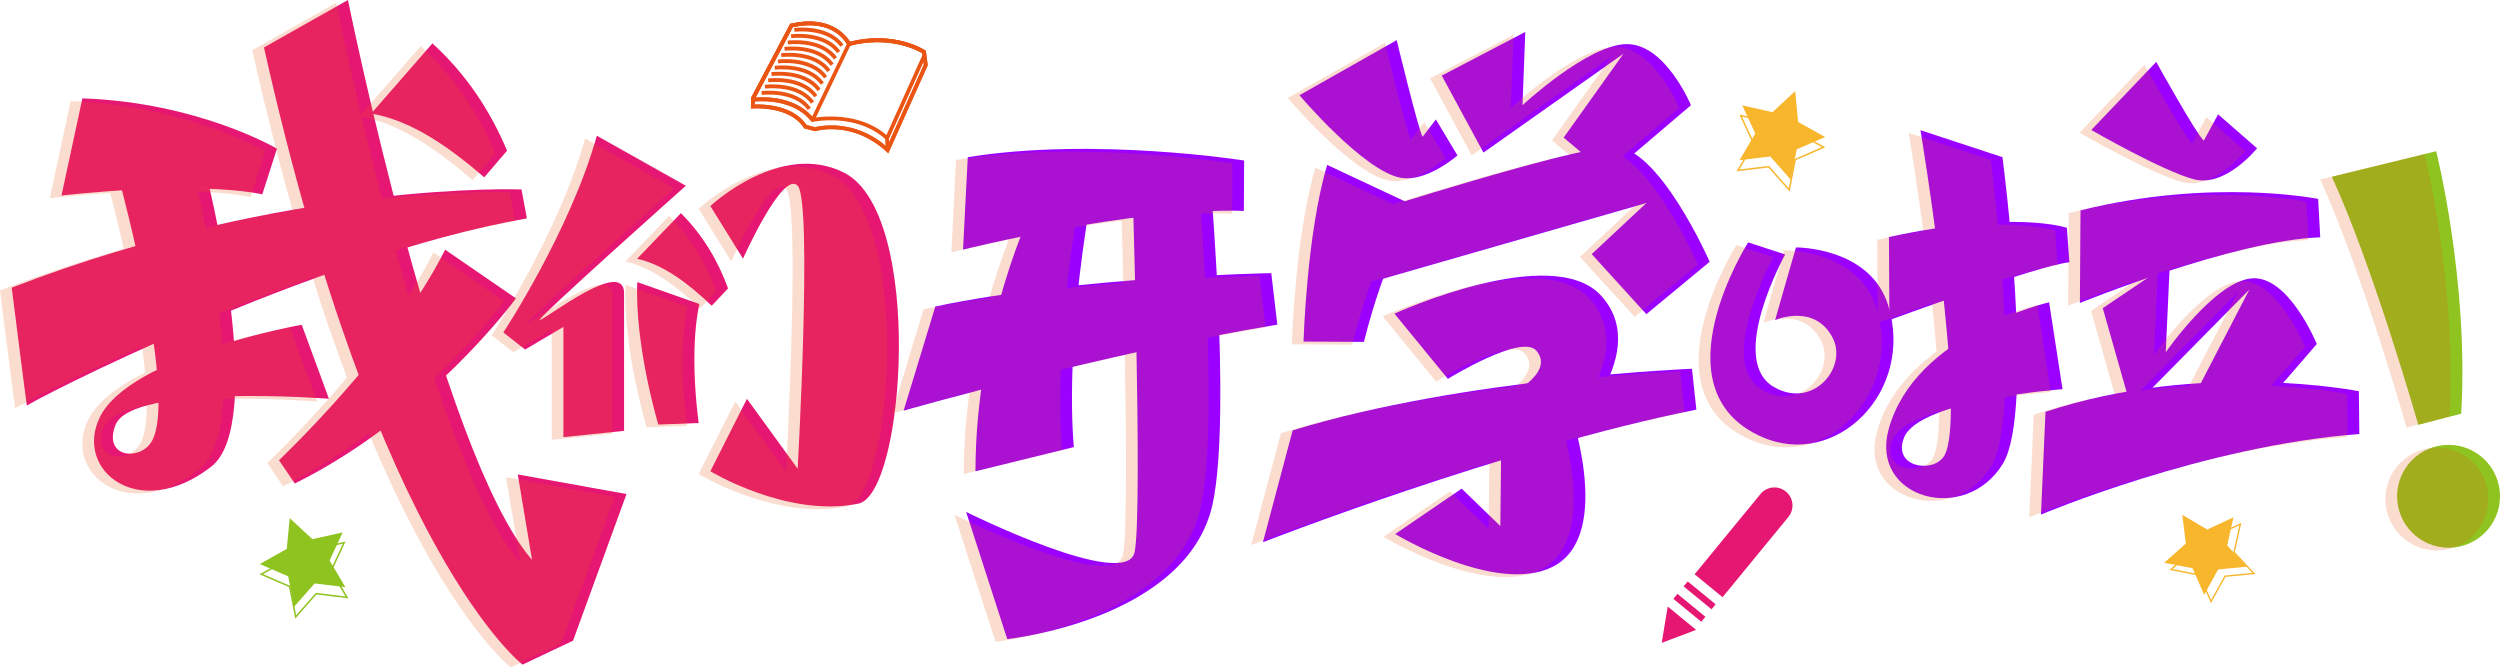 <?xml version="1.0" encoding="iso-8859-1"?>
<!-- Generator: Adobe Illustrator 27.0.0, SVG Export Plug-In . SVG Version: 6.00 Build 0)  -->
<svg version="1.1" id="&#x56FE;&#x5C42;_1" xmlns="http://www.w3.org/2000/svg" xmlns:xlink="http://www.w3.org/1999/xlink" x="0px"
	 y="0px" viewBox="0 0 1211.921 323.53" style="enable-background:new 0 0 1211.921 323.53;" xml:space="preserve">
<g>
	<g>
		<path style="fill:#E61673;" d="M39.941,47.688L29.814,94.779c0,0,62.404-7.457,97.345-0.601l7.097-22.108
			C134.256,72.069,96.24,49.613,39.941,47.688z"/>
		<path style="fill:#E61673;" d="M101.591,91.278c0,0,27.604,114.136,0.812,134.938c-34.839,27.048-66.55,1.922-54.04-23.897
			c14.576-30.085,97.906-44.88,97.906-44.88l13.191,35.873c0,0-95.456-7.455-103.441,12.654
			c-6.269,15.789,11.625,17.711,17.413,8.201c12.913-21.219-14.98-124.478-14.98-124.478"/>
		<path style="fill:#9B00FF;" d="M930.99,63.117c0,0,22.995,138.36,11.537,157.792c-5.135,8.709-25.248,5.834-19.533-8.709
			c7.279-18.523,76.852-23.526,76.852-23.526l-6.501-42.139c0,0-65.253,15.06-77.837,61.726
			c-9.019,33.449,37.305,46.303,55.426,16.521c15.918-26.161-0.197-148.585-0.197-148.585L930.99,63.117z"/>
		<path style="fill:#E61673;" d="M5.684,139.45c0,0,7.352,58.466,7.382,57.237c0.03-1.229,137.818-72.544,242.352-90.826
			l-2.608-14.024C252.81,91.837,140.151,87.396,5.684,139.45z"/>
		<path style="fill:#E61673;" d="M127.962,23l40.715-23c0,0,44.458,219.493,89.247,271.423l-6.924-41.427l52.711,9.498
			l-25.924,71.091l-24.474,11.608C253.312,322.193,183.081,268.851,127.962,23z"/>
		<path style="fill:#E61673;" d="M215.778,121.034l34.349,23.612c0,0-41.498,57.079-107.209,89.75l-7.666-11.289
			C135.251,223.107,191.586,169.773,215.778,121.034z"/>
		<path style="fill:#E61673;" d="M179.941,55.044l29.69-34.019c16.551,15.147,28.039,32.68,36.166,52.029l-11.053,12.905
			C217.045,70.672,198.973,58.313,179.941,55.044z"/>
		<path style="fill:#E61673;" d="M308.831,125.449l21.255-22.125c10.742,10.817,17.969,23.09,22.857,36.486l-7.92,8.399
			C333.506,137.261,321.642,128.285,308.831,125.449z"/>
		<path style="fill:#E61673;" d="M289.322,65.802l43.157,24.242c0,0-74.481,66.313-70.71,65.093
			c3.77-1.22,40.764-30.191,40.764-13.022c0,23.296,0,66.754,0,66.754l-29.41,3.03v-53.422l-18.56,10.962L244,161.162
			C244,161.162,276.453,111.974,289.322,65.802z"/>
		<path style="fill:#E61673;" d="M344.357,99.869c0,0,34.012-31.874,64.89-16.124c38.876,19.83,29.507,155.793,6.871,160.408
			c-34.342,7.001-71.761-15.7-71.761-15.7l17.739-35.123l24.591,33.897c0,0,7.233-129.413,0-137.182
			c-7.233-7.77-26.504,35.34-26.504,35.34L344.357,99.869z"/>
		<path style="fill:#E61673;" d="M308.931,136.758l30.131,10.622c0,0-5.259,19.305-0.385,57.686l-19.543,0.756
			C319.134,205.822,307.645,167.697,308.931,136.758z"/>
		<path style="fill:#9B00FF;" d="M643.373,79.953l42.562,19.941c0,0-14.56,25.151-24.754,65.844l-29.262-0.151
			C631.919,165.587,633.386,113.455,643.373,79.953z"/>
		<path style="fill:#9B00FF;" d="M469.147,76.202l-2.297,44.804c0,0,81.563-20.47,136.139-18.772l0.129-24.422
			C603.118,77.811,530.355,66.288,469.147,76.202z"/>
		<path style="fill:#9B00FF;" d="M1008.558,101.985l-0.289,44.878c0,0,74.914-30.458,116.505-31.807l-1.011-18.624
			C1123.764,96.432,1072.718,86.084,1008.558,101.985z"/>
		<path style="fill:#9B00FF;" d="M915.72,114.91l0.189,40.251c0,0,72.02-26.476,87.285-28.021l-1.235-16.69
			C1001.958,110.449,976.894,101.621,915.72,114.91z"/>
		<path style="fill:#9B00FF;" d="M991.587,199.643l-2.194,49.815c0,0,78.516-33.346,154.336-39.072l-0.219-20.736
			C1143.51,189.65,1067.449,174.48,991.587,199.643z"/>
		<path style="fill:#9B00FF;" d="M453.419,148.582l-15.38,50.483c0,0,97.644-27.933,181.172-41.691l-2.944-24.964
			C616.267,132.409,521.943,134.065,453.419,148.582z"/>
		<path style="fill:#9B00FF;" d="M626.641,208.628l-14.42,54.21c0,0,116.808-45.64,210.12-64.269l-2.123-19.805
			C820.218,178.763,709.725,183.11,626.641,208.628z"/>
		<path style="fill:#9B00FF;" d="M501.038,99.785c0,0-28.16,57.5-28.16,128.668l47.712-11.723c0,0-5.118-45.439,8.652-122.989"/>
		<path style="fill:#9B00FF;" d="M548.575,75.715c0,0,5.569,173.081,1.434,192.001c-4.135,18.921-81.649-19.537-81.649-19.537
			l19.92,61.615c0,0,87.814-9.233,99.673-65.989c9.133-43.714-1.806-163.298-1.806-163.298"/>
		<path style="fill:#9B00FF;" d="M629.932,46.171l47.136-26.709c0,0,10.468,43.247,12.56,46.855l6.445-8.416l10.454,17.448
			c0,0-15.008,13.195-27.639,10.813C660.937,82.776,629.932,46.171,629.932,46.171z"/>
		<path style="fill:#9B00FF;" d="M1013.791,63.011l31.481-33.014c0,0,19.245,34.766,23.067,38.195l6.922-12.763l18.884,16.465
			c0,0-15.244,19.062-30.572,15.028C1048.244,82.888,1013.791,63.011,1013.791,63.011z"/>
		<path style="fill:#9B00FF;" d="M663.182,103.129c0,0,96.466-30.821,118.548-32.027c22.081-1.206,47.072,55.81,47.072,55.81
			l-30.71,25.387l-26.474-29.117l26.515-24.785l-137.198,39.459"/>
		<path style="fill:#9B00FF;" d="M698.929,36.653l40.483-21.172l-1.362,35.515c0,0,31.381-29.198,50.295-29.606
			c18.914-0.408,31.381,29.606,31.381,29.606l-39.978,34.032L758.006,66.71l28.983-40.651l-67.853,47.908L698.929,36.653z"/>
		<path style="fill:#9B00FF;" d="M1019.35,149.388l32.526-21.941l-1.995,43.32c0,0,23.55-34.101,41.538-35.816
			c17.989-1.715,31.69,31.818,31.69,31.818l-36,41.592l-21.823-19.533l25.125-48.442l-57.144,57.923L1019.35,149.388z"/>
		<path style="fill:#9B00FF;" d="M675.99,152.038l25.888,31.623c0,0,35.672-22.039,42.875-13.688
			c11.165,12.947-22.819,26.514-22.819,26.514l34.048,19.227c0,0,46.689-42.764,20.359-72.194
			C752.638,117.026,675.99,152.038,675.99,152.038z"/>
		<path style="fill:#9B00FF;" d="M727.877,201.74l-0.566,53.274l-18.747-18.144l-32.232,22.01c0,0,48.871,29.553,76.224,15.948
			c30.928-15.384,7.468-79.505,7.468-79.505"/>
		<path style="fill:#9B00FF;" d="M870.636,119.945c-0.998,3.142-10.111,35.22-10.111,35.22s18.959-8.367,27.844,8.508
			c7.518,14.28-9.424,35.074-28.554,23.855c-22.58-13.242,5.577-64.179,5.577-64.179l-17.944-5.85c0,0-45.252,71.242,6.502,94.241
			c36.147,16.064,74.203-21.984,61.427-63.595C906.622,119.631,870.636,119.945,870.636,119.945z"/>
		<path style="fill:#8FC31F;" d="M1130.401,85.681l50.578-12.373c0,0,15.936,63.098,12.127,127.231l-20.786,5.409
			C1172.321,205.949,1150.494,129.367,1130.401,85.681z"/>
		<circle style="fill:#8FC31F;" cx="1186.984" cy="240.589" r="24.937"/>
	</g>
	<g style="opacity:0.2;">
		<path style="fill:#EA5514;" d="M34.257,49.024L24.13,96.115c0,0,62.404-7.457,97.345-0.601l7.097-22.108
			C128.572,73.406,90.556,50.95,34.257,49.024z"/>
		<path style="fill:#EA5514;" d="M95.907,92.614c0,0,27.604,114.136,0.812,134.938c-34.839,27.048-66.55,1.922-54.04-23.897
			c14.576-30.085,97.906-44.88,97.906-44.88l13.191,35.873c0,0-95.456-7.455-103.441,12.654
			c-6.269,15.789,11.625,17.711,17.413,8.201c12.913-21.219-14.98-124.478-14.98-124.478"/>
		<path style="fill:#EA5514;" d="M925.306,64.454c0,0,22.995,138.36,11.537,157.792c-5.135,8.709-25.248,5.834-19.533-8.709
			c7.279-18.523,76.852-23.526,76.852-23.526l-6.5-42.139c0,0-65.253,15.06-77.837,61.726
			c-9.019,33.449,37.305,46.303,55.426,16.521c15.918-26.161-0.197-148.585-0.197-148.585L925.306,64.454z"/>
		<path style="fill:#EA5514;" d="M0,140.787c0,0,7.352,58.466,7.382,57.237c0.03-1.229,137.818-72.544,242.352-90.826l-2.608-14.024
			C247.126,93.174,134.467,88.732,0,140.787z"/>
		<path style="fill:#EA5514;" d="M122.278,24.336l40.715-23c0,0,44.458,219.493,89.247,271.423l-6.924-41.427l52.711,9.498
			l-25.924,71.091l-24.474,11.608C247.628,323.53,177.397,270.187,122.278,24.336z"/>
		<path style="fill:#EA5514;" d="M210.094,122.371l34.349,23.612c0,0-41.498,57.079-107.209,89.75l-7.666-11.289
			C129.567,224.444,185.902,171.109,210.094,122.371z"/>
		<path style="fill:#EA5514;" d="M174.257,56.38l29.69-34.019c16.551,15.147,28.039,32.68,36.166,52.029l-11.053,12.905
			C211.361,72.009,193.289,59.649,174.257,56.38z"/>
		<path style="fill:#EA5514;" d="M303.147,126.786l21.255-22.125c10.742,10.817,17.969,23.09,22.857,36.486l-7.92,8.399
			C327.822,138.597,315.958,129.622,303.147,126.786z"/>
		<path style="fill:#EA5514;" d="M283.638,67.139l43.157,24.242c0,0-74.481,66.313-70.71,65.093
			c3.77-1.22,40.764-30.191,40.764-13.022c0,23.296,0,66.754,0,66.754l-29.41,3.03v-53.422l-18.56,10.962l-10.562-8.278
			C238.316,162.499,270.769,113.31,283.638,67.139z"/>
		<path style="fill:#EA5514;" d="M338.673,101.205c0,0,34.012-31.874,64.89-16.124c38.876,19.83,29.507,155.793,6.871,160.408
			c-34.342,7.001-71.761-15.7-71.761-15.7l17.739-35.123l24.591,33.897c0,0,7.233-129.413,0-137.182s-26.504,35.34-26.504,35.34
			L338.673,101.205z"/>
		<path style="fill:#EA5514;" d="M303.247,138.095l30.131,10.622c0,0-5.259,19.305-0.385,57.686l-19.543,0.756
			C313.45,207.159,301.961,169.034,303.247,138.095z"/>
		<path style="fill:#EA5514;" d="M637.689,81.29l42.562,19.941c0,0-14.56,25.151-24.754,65.844l-29.262-0.151
			C626.235,166.923,627.702,114.792,637.689,81.29z"/>
		<path style="fill:#EA5514;" d="M463.463,77.539l-2.297,44.804c0,0,81.563-20.47,136.139-18.772l0.129-24.422
			C597.435,79.148,524.671,67.625,463.463,77.539z"/>
		<path style="fill:#EA5514;" d="M1002.874,103.322l-0.289,44.878c0,0,74.914-30.458,116.505-31.807l-1.011-18.624
			C1118.08,97.768,1067.034,87.421,1002.874,103.322z"/>
		<path style="fill:#EA5514;" d="M910.036,116.246l0.189,40.251c0,0,72.02-26.476,87.285-28.021l-1.235-16.69
			C996.274,111.786,971.21,102.958,910.036,116.246z"/>
		<path style="fill:#EA5514;" d="M985.903,200.98l-2.194,49.815c0,0,78.516-33.346,154.336-39.072l-0.219-20.736
			C1137.826,190.987,1061.765,175.817,985.903,200.98z"/>
		<path style="fill:#EA5514;" d="M447.735,149.919l-15.38,50.483c0,0,97.644-27.933,181.172-41.691l-2.944-24.964
			C610.583,133.746,516.259,135.402,447.735,149.919z"/>
		<path style="fill:#EA5514;" d="M620.957,209.965l-14.42,54.21c0,0,116.808-45.64,210.12-64.269l-2.123-19.805
			C814.534,180.1,704.041,184.447,620.957,209.965z"/>
		<path style="fill:#EA5514;" d="M495.354,101.121c0,0-28.16,57.5-28.16,128.668l47.712-11.723c0,0-5.118-45.439,8.652-122.989"/>
		<path style="fill:#EA5514;" d="M542.891,77.052c0,0,5.569,173.081,1.434,192.001c-4.135,18.921-81.649-19.537-81.649-19.537
			l19.92,61.615c0,0,87.814-9.233,99.673-65.989c9.133-43.714-1.806-163.298-1.806-163.298"/>
		<path style="fill:#EA5514;" d="M624.248,47.507l47.136-26.709c0,0,10.468,43.247,12.56,46.855l6.446-8.416l10.454,17.448
			c0,0-15.008,13.195-27.639,10.813C655.253,84.112,624.248,47.507,624.248,47.507z"/>
		<path style="fill:#EA5514;" d="M1008.107,64.348l31.481-33.014c0,0,19.245,34.766,23.067,38.195l6.922-12.763l18.884,16.465
			c0,0-15.244,19.062-30.572,15.028C1042.56,84.224,1008.107,64.348,1008.107,64.348z"/>
		<path style="fill:#EA5514;" d="M657.498,104.466c0,0,96.466-30.821,118.548-32.027c22.081-1.206,47.072,55.81,47.072,55.81
			l-30.71,25.387l-26.474-29.117l26.515-24.785l-137.198,39.459"/>
		<path style="fill:#EA5514;" d="M693.245,37.989l40.483-21.172l-1.362,35.515c0,0,31.381-29.198,50.295-29.606
			c18.914-0.408,31.381,29.606,31.381,29.606l-39.978,34.032l-21.742-18.318l28.983-40.651l-67.853,47.908L693.245,37.989z"/>
		<path style="fill:#EA5514;" d="M1013.666,150.725l32.526-21.941l-1.995,43.32c0,0,23.55-34.101,41.538-35.816
			c17.989-1.715,31.69,31.818,31.69,31.818l-36,41.592l-21.823-19.533l25.125-48.442l-57.144,57.923L1013.666,150.725z"/>
		<path style="fill:#EA5514;" d="M670.305,153.375l25.888,31.623c0,0,35.672-22.039,42.875-13.688
			c11.165,12.947-22.819,26.514-22.819,26.514l34.048,19.227c0,0,46.689-42.764,20.359-72.194
			C746.954,118.362,670.305,153.375,670.305,153.375z"/>
		<path style="fill:#EA5514;" d="M722.193,203.076l-0.566,53.274l-18.747-18.144l-32.232,22.01c0,0,48.871,29.553,76.224,15.948
			c30.928-15.384,7.468-79.505,7.468-79.505"/>
		<path style="fill:#EA5514;" d="M864.952,121.282c-0.998,3.142-10.111,35.22-10.111,35.22s18.959-8.367,27.844,8.508
			c7.518,14.28-9.424,35.074-28.554,23.855c-22.58-13.242,5.577-64.179,5.577-64.179l-17.944-5.85c0,0-45.252,71.242,6.502,94.241
			c36.147,16.064,74.203-21.984,61.427-63.595C900.938,120.968,864.952,121.282,864.952,121.282z"/>
		<path style="fill:#EA5514;" d="M1124.717,87.017l50.578-12.373c0,0,15.936,63.098,12.127,127.231l-20.786,5.409
			C1166.637,207.285,1144.81,130.704,1124.717,87.017z"/>
		<circle style="fill:#EA5514;" cx="1181.301" cy="241.926" r="24.937"/>
	</g>
	<g>
		<g>
			<path style="fill:#EA5514;" d="M430.618,74.33l-0.947-0.872c-16.45-15.171-34.076-10.006-34.251-9.94l-0.25,0.075l-5.315-1.364
				l-0.196-0.305c-6.866-10.643-24.441-9.376-24.634-9.364l-0.999,0.081l0.106-5.237l18.92-35.829l0.41-0.097
				c18.993-4.431,26.83,5.949,28.565,8.745c21.62-5.379,35.82,3.792,36.42,4.187l0.35,0.232l0.935,6.99L430.618,74.33z
				 M403.037,60.788c6.845,0,17.062,1.816,26.936,10.45l17.853-39.88l-0.751-5.611c-2.32-1.361-15.934-8.606-35.265-3.554
				l-0.736,0.193l-0.335-0.688c-0.256-0.531-6.54-12.95-26.444-8.507l-18.417,34.875v2.597c3.976-0.148,18.483,0.087,25.135,9.949
				l4.13,1.059C396.005,61.449,398.907,60.788,403.037,60.788z"/>
		</g>
		<g>
			<path style="fill:#EA5514;" d="M430.618,74.33l-0.947-0.872c-16.45-15.171-34.076-10.006-34.251-9.94l-0.25,0.075l-5.315-1.364
				l-0.196-0.305c-6.866-10.643-24.441-9.376-24.634-9.364l-0.999,0.081l0.106-5.237l18.92-35.829l0.41-0.097
				c18.993-4.431,26.83,5.949,28.565,8.745c21.62-5.379,35.82,3.792,36.42,4.187l0.35,0.232l0.935,6.99L430.618,74.33z
				 M403.037,60.788c6.845,0,17.062,1.816,26.936,10.45l17.853-39.88l-0.751-5.611c-2.32-1.361-15.934-8.606-35.265-3.554
				l-0.736,0.193l-0.335-0.688c-0.256-0.531-6.54-12.95-26.444-8.507l-18.417,34.875v2.597c3.976-0.148,18.483,0.087,25.135,9.949
				l4.13,1.059C396.005,61.449,398.907,60.788,403.037,60.788z"/>
		</g>
		<g>
			<path style="fill:#EA5514;" d="M393.217,58.74c-9.59-12.012-27.949-9.475-28.13-9.445l-0.272-1.834
				c0.796-0.115,19.605-2.709,29.85,10.121L393.217,58.74z"/>
		</g>
		<g>
			<path style="fill:#EA5514;" d="M430.376,68.529l-0.947-0.869c-14.217-13.05-35.081-8.64-35.289-8.594l-0.564,0.124l-0.359-0.449
				c-9.584-12.003-27.949-9.472-28.13-9.445l-1.062,0.154l0.106-2.042l18.92-35.829l0.41-0.097
				c18.993-4.431,26.83,5.949,28.565,8.745c21.62-5.379,35.82,3.792,36.42,4.187l0.35,0.232l0.305,2.281L430.376,68.529z
				 M402.699,56.471c7.481,0,18.293,1.548,27.029,8.981l17.466-38.803l-0.121-0.902c-2.32-1.361-15.934-8.606-35.265-3.554
				l-0.736,0.193l-0.335-0.688c-0.256-0.531-6.54-12.95-26.444-8.507l-18.012,34.112c4.664-0.386,19.267-0.633,28.028,9.843
				C395.531,56.933,398.62,56.471,402.699,56.471z"/>
		</g>
		<g>
			
				<rect x="429.25" y="66.976" transform="matrix(0.999 -0.042 0.042 0.999 -2.534 17.95)" style="fill:#EA5514;" width="1.854" height="5.803"/>
		</g>
		<g>
			<polygon style="fill:#EA5514;" points="394.777,58.562 393.106,57.759 410.738,20.896 412.409,21.698 			"/>
		</g>
		<g>
			<path style="fill:#EA5514;" d="M407.381,22.709c-6.661-9.231-22.04-7.303-22.196-7.291l-0.241-1.84
				c0.67-0.084,16.634-2.069,23.94,8.045L407.381,22.709z"/>
		</g>
		<g>
			<path style="fill:#EA5514;" d="M405.797,25.771c-6.649-9.21-22.037-7.312-22.196-7.294l-0.241-1.84
				c0.673-0.078,16.64-2.066,23.94,8.048L405.797,25.771z"/>
		</g>
		<g>
			<path style="fill:#EA5514;" d="M404.213,28.83c-6.661-9.231-22.04-7.309-22.196-7.291l-0.241-1.84
				c0.667-0.084,16.637-2.069,23.94,8.045L404.213,28.83z"/>
		</g>
		<g>
			<path style="fill:#EA5514;" d="M402.629,31.892c-6.652-9.207-22.04-7.318-22.196-7.294l-0.241-1.84
				c0.679-0.072,16.64-2.063,23.94,8.048L402.629,31.892z"/>
		</g>
		<g>
			<path style="fill:#EA5514;" d="M401.046,34.951c-6.664-9.231-22.04-7.309-22.196-7.291l-0.241-1.84
				c0.667-0.084,16.634-2.069,23.94,8.045L401.046,34.951z"/>
		</g>
		<g>
			<path style="fill:#EA5514;" d="M399.462,38.012c-6.661-9.228-22.04-7.309-22.196-7.294l-0.241-1.84
				c0.67-0.078,16.631-2.069,23.94,8.048L399.462,38.012z"/>
		</g>
		<g>
			<path style="fill:#EA5514;" d="M397.878,41.071c-6.661-9.228-22.043-7.306-22.196-7.291l-0.241-1.84
				c0.676-0.084,16.634-2.069,23.94,8.045L397.878,41.071z"/>
		</g>
		<g>
			<path style="fill:#EA5514;" d="M396.294,44.133c-6.664-9.231-22.046-7.312-22.196-7.294l-0.241-1.84
				c0.67-0.078,16.637-2.069,23.94,8.048L396.294,44.133z"/>
		</g>
		<g>
			<path style="fill:#EA5514;" d="M394.711,47.192c-6.664-9.225-22.043-7.303-22.196-7.291l-0.241-1.84
				c0.676-0.084,16.634-2.069,23.94,8.045L394.711,47.192z"/>
		</g>
		<g>
			<path style="fill:#EA5514;" d="M393.127,50.254c-6.661-9.231-22.04-7.312-22.196-7.294l-0.241-1.84
				c0.67-0.078,16.634-2.069,23.94,8.048L393.127,50.254z"/>
		</g>
		<g>
			<path style="fill:#EA5514;" d="M391.543,53.313c-6.658-9.228-22.034-7.309-22.196-7.291l-0.241-1.84
				c0.673-0.084,16.634-2.069,23.94,8.045L391.543,53.313z"/>
		</g>
	</g>
	<g>
		<g>
			
				<rect x="822.726" y="280.025" transform="matrix(0.634 -0.773 0.773 0.634 78.09 742.694)" style="fill:#E61673;" width="3.133" height="17.516"/>
		</g>
		<g>
			<path style="fill:#E61673;" d="M835.037,289.496l31.92-38.887c3.069-3.739,2.526-9.257-1.213-12.326
				c-3.739-3.069-9.257-2.526-12.326,1.213l-31.92,38.887L835.037,289.496z"/>
		</g>
		<g>
			
				<rect x="817.757" y="286.079" transform="matrix(0.634 -0.773 0.773 0.634 71.594 741.066)" style="fill:#E61673;" width="3.133" height="17.516"/>
		</g>
		<g>
			<polygon style="fill:#E61673;" points="808.578,294.123 808.393,294.349 808.398,294.353 806.971,302.988 805.545,311.622 
				813.736,308.54 821.927,305.458 821.931,305.462 822.117,305.236 			"/>
		</g>
	</g>
	<g>
		<g>
			<path style="fill:#8FC31F;" d="M143.124,299.883l-3.009-15.286l-14.302-6.182l13.608-7.589l1.463-15.508l11.419,10.596
				l15.203-3.403l-6.547,14.136l7.935,13.407l-15.471-1.86L143.124,299.883z M127.511,278.328l13.263,5.738l0.04,0.193l2.755,13.984
				l9.551-10.843l14.348,1.726l-7.356-12.437l6.07-13.113l-14.099,3.157l-10.593-9.83l-1.356,14.388L127.511,278.328z"/>
		</g>
		<g>
			<polygon style="fill:#8FC31F;" points="166.094,258.087 159.784,271.711 167.43,284.632 152.523,282.841 142.596,294.105 
				139.693,279.375 125.913,273.415 139.026,266.102 140.435,251.154 151.442,261.365 			"/>
		</g>
	</g>
	<g>
		<g>
			<path style="fill:#F8B62D;" d="M857.265,81.203l-15.471,1.86l7.935-13.407l-6.547-14.136l15.203,3.403l11.419-10.596
				l1.463,15.508l13.608,7.589l-14.302,6.182l-3.01,15.286L857.265,81.203z M870.554,64.302l-1.356-14.388l-10.593,9.83
				l-14.099-3.157l6.07,13.113l-7.356,12.437l14.348-1.726l9.551,10.843l2.755-13.984l0.04-0.193l13.263-5.738L870.554,64.302z"/>
		</g>
		<g>
			<polygon style="fill:#F8B62D;" points="844.593,51.097 850.903,64.721 843.258,77.643 858.164,75.851 868.091,87.116 
				870.994,72.385 884.774,66.425 871.661,59.112 870.252,44.165 859.245,54.376 			"/>
		</g>
	</g>
	<g>
		<g>
			<path style="fill:#F8B62D;" d="M1078.849,279.673l-7.05,12.728l-5.811-13.337l-14.28-2.773l10.888-9.648l-1.778-14.437
				l12.54,7.371l13.185-6.152l-3.139,14.207l9.926,10.635L1078.849,279.673z M1073.32,260.373l-11.633-6.84l1.649,13.393
				l-10.098,8.947l13.245,2.574l5.393,12.368l6.538-11.805l13.429-1.302l-9.079-9.73l-0.124-0.136l2.907-13.176L1073.32,260.373z"/>
		</g>
		<g>
			<polygon style="fill:#F8B62D;" points="1049.131,272.806 1062.894,275.478 1068.495,288.33 1075.289,276.066 1089.243,274.71 
				1079.679,264.459 1082.702,250.769 1069.997,256.697 1057.911,249.592 1059.623,263.507 			"/>
		</g>
	</g>
</g>
</svg>
